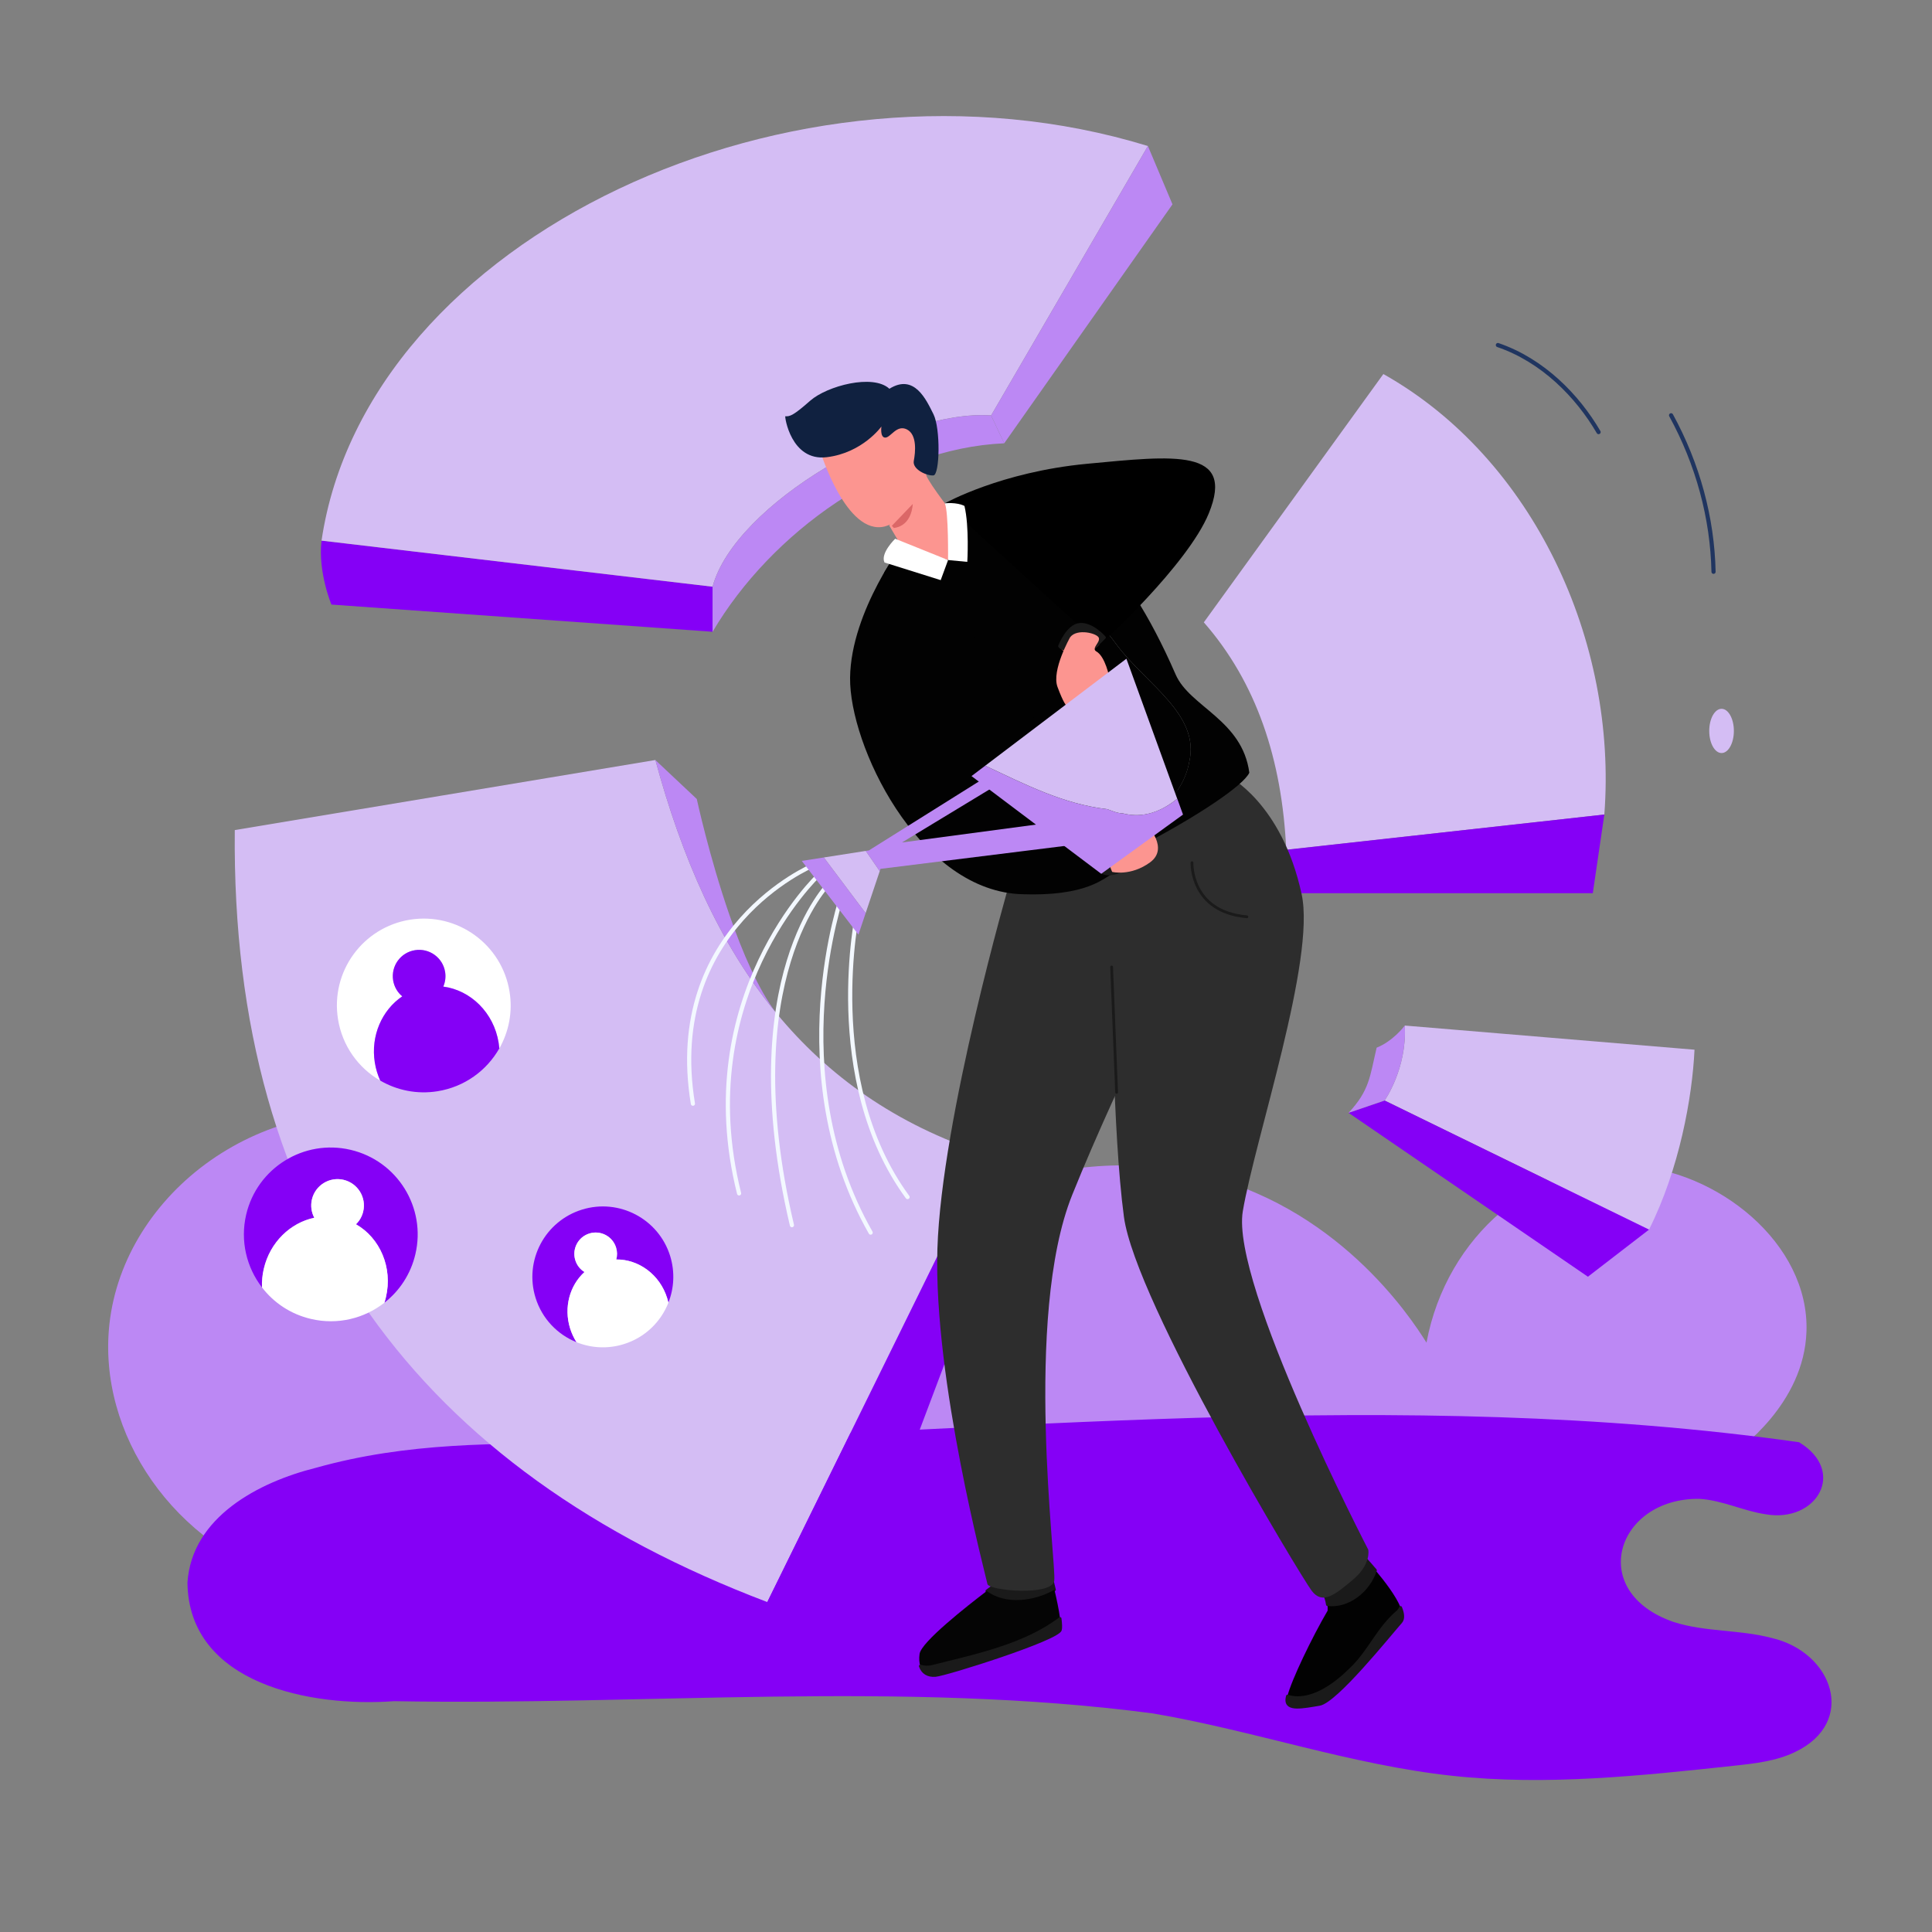 <?xml version="1.0" encoding="utf-8"?>
<!-- Generator: Adobe Illustrator 26.2.1, SVG Export Plug-In . SVG Version: 6.00 Build 0)  -->
<svg version="1.1" id="Layer_1" xmlns="http://www.w3.org/2000/svg" xmlns:xlink="http://www.w3.org/1999/xlink" x="0px" y="0px"
	 viewBox="0 0 4000 4000" style="enable-background:new 0 0 4000 4000;" xml:space="preserve">
<rect x="0" y="0" width="4000" height="4000" fill="#808080" stroke="none"/>
<style type="text/css">
	.st0{fill:#BC88F4;}
	.st1{fill:#8500F6;}
	.st2{fill:#D4BDF4;}
	.st3{fill:#FFFFFF;}
	.st4{fill:none;stroke:#203560;stroke-width:8.627;stroke-linecap:round;stroke-linejoin:round;stroke-miterlimit:10;}
	.st5{fill:#1A1A1A;stroke:#1A1A1A;stroke-width:5.751;stroke-linecap:round;stroke-linejoin:round;stroke-miterlimit:10;}
	.st6{fill:#050505;}
	.st7{fill:#020202;}
	.st8{fill:#2D2D2D;}
	.st9{fill:none;stroke:#1A1A1A;stroke-width:5.751;stroke-linecap:round;stroke-linejoin:round;stroke-miterlimit:10;}
	.st10{fill:#EF5668;}
	.st11{fill:#FC9590;}
	.st12{fill:#DB6767;}
	.st13{fill:#102140;}
	.st14{fill:none;stroke:#F3F8FF;stroke-width:8.627;stroke-linecap:round;stroke-linejoin:round;stroke-miterlimit:10;}
</style>
<g id="Vector">
	<path class="st0" d="M608.4,3276.2c-250.2-74.8-406.6-309.1-381.9-534.5c29.7-271.4,317.9-490.8,634-427.6
		c264.8,155.2,529.6,310.5,794.4,465.7c193.9-277.8,517.9-416.1,817.3-351.2c294.3,63.8,448.4,298.6,481.2,351.2
		c41.7-223.3,228.8-375.2,420.1-366.5c180.9,8.2,372.8,160.4,366.6,343.6c-5,149.4-139.2,244.9-160.4,259.6
		C2589.2,3103.1,1598.8,3189.7,608.4,3276.2z"/>
	<path class="st1" d="M654.2,3038.9c-118.7,29.6-257.4,102.2-266.1,237.9c2.6,210.6,256.8,258,427.5,245.3
		c522.7,9.3,1051.6-42.9,1571,25.3c208.3,35.3,410.1,106.5,620.1,129.2c194.1,21,389.9,0,584-20.9c42.8-4.6,86.5-9.5,125.3-28.1
		c130.1-61.6,79.3-207.3-48.5-236.5c-66.1-17.4-136.9-12-202-32.8c-182.3-62.7-118.4-257.2,52.7-255.1c47.2,2.6,91.1,25.2,137.9,32
		c104.4,18.1,168.7-88.5,68.7-149.2c-824.8-116.8-1673-18.7-2503.3,2.4C1027.5,2988.5,843.6,2985.7,654.2,3038.9z"/>
	<g>
		<path class="st1" d="M1475.3,1214.7v93.3l-789.1-56.3c0,0-28.2-66.9-20.5-132.4L1475.3,1214.7z"/>
		<path class="st2" d="M2376.6,302.3L2052,860.1c-190.1-13.6-530.8,183.3-576.7,354.6l-809.6-95.4
			C758.6,491.9,1643.3,77.1,2376.6,302.3z"/>
		<polygon class="st0" points="2427.5,423.1 2079.1,917.8 2052,860.1 2376.6,302.3 		"/>
		<path class="st0" d="M2079.1,917.8c-241,10.6-482.9,184.9-603.8,390.3v-93.3c45.9-171.4,386.6-368.2,576.7-354.6L2079.1,917.8z"/>
	</g>
	<g>
		<path class="st2" d="M2044.3,2390.5l-455.7,926.4c-718-272.7-1110.7-786.7-1102.5-1598.3l870.8-145.1
			c54.2,199.8,131.6,379.8,250.6,524.3c106.4,129.2,246.1,230,432.2,291.1C2041.2,2389.5,2042.8,2390,2044.3,2390.5z"/>
		<polygon class="st1" points="2102.9,2432.9 1766.8,3324.5 1588.6,3316.9 2044.3,2390.5 		"/>
		<path class="st0" d="M1607.5,2097.9c-119-144.5-196.4-324.5-250.6-524.3l85.7,80.6c0,0,25.7,119.2,67.8,240.6
			C1537,1971.4,1570.2,2049,1607.5,2097.9z"/>
	</g>
	<g>
		<path class="st2" d="M3321.6,1686.4l-658.6,73c-8.6-186.9-61.6-346.3-170.6-470.9l371.7-514.1
			C3174.8,949.1,3349.1,1328.4,3321.6,1686.4z"/>
		<polygon class="st1" points="3321.6,1686.4 3297.7,1849.3 2663,1849.3 2663,1759.4 		"/>
	</g>
	<path class="st2" d="M3508.3,2173.3c-4.6,98.6-31.4,247.4-94.2,372.4l-547.4-267.2c0,0,46.6-66.2,41.8-155.2L3508.3,2173.3z"/>
	<polygon class="st1" points="3414.1,2545.8 3287.6,2643.3 2792,2304 2866.7,2278.5 	"/>
	<path class="st0" d="M2866.7,2278.5L2792,2304c21.6-23,32.6-41.7,40-62c7.5-20.7,11.1-42.9,18.2-72.9
		c33.9-13.6,56.8-43.8,58.2-45.7l0.1-0.1C2913.3,2212.4,2866.7,2278.5,2866.7,2278.5z"/>
	<g>
		<path class="st3" d="M1033.8,2170.7c-0.3-3.9-0.8-7.8-1.4-11.6c-10-62.6-58-109-114.6-116.4c4-9.2,5.5-19.6,3.8-30.2
			c-4.7-29.8-32.7-50-62.4-45.2c-29.7,4.7-50,32.7-45.3,62.4c2.2,13.5,9.1,25.1,18.9,33.2c-41.8,28.3-65.7,81.3-56.8,137.1
			c2.1,13.3,5.9,25.8,11.2,37.3c-45.1-26.2-78.5-71.7-87.4-127.2c-15.8-98.1,51.1-190.3,149.2-206c98.1-15.6,190.4,51.2,206,149.3
			C1061.8,2095.4,1053.3,2136.3,1033.8,2170.7z"/>
		<path class="st1" d="M1032.4,2159c0.6,3.9,1.1,7.8,1.4,11.6c-26.1,45.8-71.9,79.7-128,88.7c-42.6,6.8-84.1-2-118.6-22.1
			c-5.2-11.6-9.1-24.1-11.2-37.3c-8.9-55.8,15-108.8,56.8-137.1c-9.8-8.1-16.7-19.7-18.9-33.2c-4.7-29.8,15.5-57.7,45.3-62.4
			c29.7-4.7,57.7,15.5,62.4,45.2c1.7,10.6,0.2,21-3.8,30.2C974.3,2050.1,1022.4,2096.4,1032.4,2159z"/>
	</g>
	<g>
		<path class="st1" d="M795.9,2697.1c1.2-3.7,2.2-7.5,3.1-11.3c14.5-61.7-12.4-122.8-62-151.1c7.2-7,12.5-16,15-26.5
			c6.9-29.3-11.3-58.6-40.7-65.5c-29.3-6.9-58.7,11.3-65.5,40.6c-3.1,13.3-1,26.7,4.9,37.9c-49.4,10.4-91.6,50.4-104.5,105.4
			c-3.1,13.1-4.3,26.1-3.8,38.8c-31.8-41.3-45.5-96.1-32.7-150.8c22.7-96.7,119.5-156.7,216.2-134S882.7,2500,860,2596.7
			C850.3,2638.1,827,2672.8,795.9,2697.1z"/>
		<path class="st3" d="M799,2685.8c-0.9,3.8-1.9,7.6-3.1,11.3c-41.5,32.5-96.8,46.6-152.1,33.6c-42-9.8-77.1-33.6-101.4-65.3
			c-0.5-12.7,0.7-25.7,3.8-38.8c12.9-55,55.1-95,104.5-105.4c-6-11.2-8-24.5-4.9-37.9c6.9-29.3,36.2-47.5,65.5-40.6
			s47.5,36.2,40.7,65.5c-2.5,10.5-7.8,19.6-15,26.5C786.6,2563,813.5,2624.1,799,2685.8z"/>
	</g>
	<g>
		<path class="st1" d="M1383.8,2697c-0.7-3.1-1.5-6.1-2.5-9.2c-15.2-49.1-59.2-80.7-105.4-80.2c2.2-7.8,2.2-16.3-0.4-24.7
			c-7.2-23.3-32-36.3-55.3-29.1s-36.4,32-29.1,55.3c3.3,10.6,10.2,19.1,19,24.5c-30.3,27.5-43.3,72.8-29.8,116.6
			c3.2,10.4,7.7,20,13.3,28.7c-39.2-15.8-71.3-48.5-84.8-92c-23.9-76.9,19.1-158.6,96.1-182.5c76.9-23.9,158.7,19.1,182.6,96
			C1397.6,2633.4,1395.6,2667.2,1383.8,2697z"/>
		<path class="st3" d="M1381.4,2687.8c0.9,3,1.8,6.1,2.5,9.2c-15.6,39.7-48.5,72.3-92.5,85.9c-33.4,10.4-67.7,8.1-97.8-4
			c-5.5-8.7-10-18.3-13.3-28.7c-13.6-43.8-0.5-89.1,29.8-116.6c-8.8-5.4-15.7-13.9-19-24.5c-7.2-23.3,5.8-48.1,29.1-55.3
			c23.3-7.2,48.1,5.8,55.3,29.1c2.6,8.3,2.6,16.9,0.4,24.7C1322.2,2607.1,1366.1,2638.7,1381.4,2687.8z"/>
	</g>
	<path class="st4" d="M3101.2,714.4c93,31.8,164.9,105.4,208.5,180.2"/>
	<path class="st4" d="M3459.8,859.8c55.4,101.3,85.5,212.4,87.9,324"/>
	<ellipse class="st2" cx="3564.3" cy="1513.3" rx="25.5" ry="45.8"/>
	<g>
		<path class="st5" d="M2183.1,3291.4c-4.1-17.6-7.6-30.9-7.6-30.9l-113.7,19.5c0,0-7.3,5.3-18.6,14
			C2081.3,3323.1,2141.5,3315.4,2183.1,3291.4z"/>
		<path class="st6" d="M1930.6,3450.1c93.7-23.4,190.6-43.7,264.2-99.1c-2.3-17.7-7.3-41-11.7-59.6c-41.6,24-101.8,31.6-140,2.6
			c-41,31.2-135.9,105.7-139.2,130.2c-1.4,10.1-0.7,18.5,1.5,25.2C1913.2,3451.7,1921.9,3452.2,1930.6,3450.1z"/>
		<path class="st5" d="M1930.6,3450.1c-8.7,2.2-17.4,1.7-25.2-0.6c4.6,14,16.2,20.5,31.2,19.3c22.1-1.7,253.8-74.9,258.8-94.3
			c1.2-4.5,0.7-13-0.6-23.5C2121.2,3406.4,2024.3,3426.6,1930.6,3450.1z"/>
		<path class="st7" d="M2794.9,3457.2c39.3-35.7,57.1-85.7,100-121.4c1.8-2.5,3.4-5,4.9-7.7c-9.6-23.8-33.2-54.6-52.1-77
			c-13.5,42-55.6,76.3-99.4,71.1c0.5,4.1,0.7,8.2,0.4,12.5c-32.2,55-75.3,144.4-83.2,176.9
			C2711.7,3526.2,2763.2,3488.9,2794.9,3457.2z"/>
		<path class="st5" d="M2894.9,3335.8c-42.9,35.7-60.7,85.7-100,121.4c-31.7,31.7-83.2,69-129.4,54.4c-0.8,3.4-1.3,6.2-1.3,8.2
			c0,21.6,33.1,14.6,67.5,8.9c34.4-5.7,143.9-142.5,168.7-170.5c5.7-6.5,4.6-17.3-0.6-30.1
			C2898.3,3330.8,2896.8,3333.4,2894.9,3335.8z"/>
		<path class="st5" d="M2847.7,3251.1c-14.9-17.7-26.9-30.3-26.9-30.3l-85.3,67.2c0,0,10.3,15.5,12.8,34.2
			C2792.1,3327.4,2834.2,3293.1,2847.7,3251.1z"/>
		<path class="st8" d="M2090,1828.2c0,0-140.8,486-149.2,757.4s101.1,680.4,103.6,694s133.2,25.5,138.3-6.8
			c5.1-32.2-64.5-546.3,37.3-799.1s244.4-522.6,247.8-549.7s-123.9-229.1-123.9-229.1L2090,1828.2z"/>
		<path class="st8" d="M2301.5,2002c0,0,1.7,341,25.5,517.5s366.6,744.9,388.7,774s47.5,9.1,85.7-23.2s31.4-61.9,31.4-61.9
			s-285.2-549.7-259.7-700.7s151.2-521.1,121.8-656.3c-40.7-189.2-152.3-244.7-152.3-244.7l-285.2,79.7"/>
		<line class="st9" x1="2301.5" y1="2002" x2="2311.8" y2="2261.6"/>
		<path class="st7" d="M2462.2,1577.5c23-97.8-89.1-161-149.5-241.6c-54.6-74.8-123.7-129.4-175.4-209.9
			c-20.8-30.4-41.6-58.2-62.9-85.2c-33.9-7.2-68-9.1-94.4,0.7c-81.6,30.4-148.8,142.8-148.8,142.8s-8.7,15.5-8.3,138.6
			c0.4,116.3,146.8,328.9,282.2,486.1c63.4-15.2,125.2-37.7,184.7-64.8C2367.3,1712.6,2447.9,1658,2462.2,1577.5z"/>
		<path class="st7" d="M2433.9,1396.2c-113.5-261-218.3-303.1-218.3-303.1s-70.4-37.5-141.2-52.4c21.3,27.1,42.1,54.8,62.9,85.2
			c51.8,80.5,120.8,135.2,175.4,209.9c60.4,80.5,172.5,143.8,149.5,241.6c-14.4,80.5-94.9,135.2-172.5,166.8
			c-59.5,27.1-121.3,49.6-184.7,64.8c7.8,9.1,15.6,18,23.3,26.7c77.7,14,434.1-182.4,458.3-235.9
			C2572,1490.1,2463.2,1463.7,2433.9,1396.2z"/>
		<path class="st10" d="M2332,1750.9c0,0-261.4-25.5-319.1-98.4c-57.7-73-103.4-171.1-100.1-225.7"/>
		<path class="st7" d="M1873.7,1119.3c0,0-112,144.6-113.7,283.8s139.2,434.4,348,447.9c146,6.8,178.2-35.6,196.9-42.4
			c3.4-49.2,27.2-57.7,27.2-57.7"/>
		<path class="st5" d="M2269.6,1751.7c0,0-14.6,66.2,35.2,56.8c49.8-9.3,33.1-60.2,14.4-63.6
			C2300.6,1741.5,2269.6,1751.7,2269.6,1751.7z"/>
		<path class="st11" d="M2302.7,1805.2c0,0,38.2,9.5,78.3-19.7c40.1-29.3-5.7-76.4-5.7-76.4s-36.3,47.1-64.9,50.3
			C2281.7,1762.5,2302.7,1805.2,2302.7,1805.2z"/>
		<path class="st11" d="M1890.7,1036.5c0,0-21.2,43.3-58.6,53.4c-79.8,20.4-133.7-155.2-133.7-155.2l148.1-97.6
			c0,0,67,50.9,71.3,53.4s0,78.9,0,94.2c9.3,21.2,59.4,84.8,59.4,84.8l-14.4,89.9l-95.1-26.3l-26.7-45.2"/>
		<path class="st12" d="M1889.7,1043.5c0,0-0.6,44.9-39.1,49.6c-4.1-4.5-4.1-4.5-4.1-4.5L1889.7,1043.5z"/>
		<path class="st13" d="M1625.9,861.8c-1.7-0.2,11.5,93.7,85.7,84.8c74.3-8.9,113.3-63.6,113.3-63.6s-3.4,22.7,7.8,23
			c11.3,0.3,23.6-27.7,45-16.9c21.4,10.9,17.6,47.3,14.2,65.1s27.6,31.4,40.7,30.1c13.2-1.3,14.9-97.1,0-126.8s-39.5-84.8-91.2-52.6
			c-33.9-31.4-129-5.9-163.8,24.6C1642.9,860.1,1635.3,862.6,1625.9,861.8z"/>
		<path class="st10" d="M2307.4,1133.2c7.6-28-11-31.4-55.2-20.4c-43.1,10.8-78.9,33.3-78.9,33.3"/>
		<path class="st10" d="M2276.4,1333.9c-22.5,25.9-68.3,32.7-82.7,3.8"/>
		<path d="M1956.2,1042.1c0,0,115.2-65,294.7-81.9s307.6-33.1,251.6,103.1c-43.3,105.3-221.9,270.6-226.2,270.6"/>
		<path class="st5" d="M2193.7,1337.7c0,0,16.4-43.3,42.4-45s50.6,27.2,50.6,27.2s-6.8,7.2-21.9,21.5
			C2245.6,1359.7,2195.8,1344.9,2193.7,1337.7z"/>
		<path class="st3" d="M1831.3,1164.6l116.3,36.5l15.3-41.6l-109.5-44.1C1853.4,1115.4,1822,1145.6,1831.3,1164.6z"/>
		<path class="st3" d="M1956.2,1042.1c0,0,24-3,40.6,5.4c10.2,42.4,5.9,115.8,5.9,115.8l-39.9-3.8
			C1962.8,1159.6,1964.1,1060.4,1956.2,1042.1z"/>
		<path class="st11" d="M2215.7,1319.2c0,0-39,68.5-26.3,102.9s18.5,38.8,18.5,38.8l89.1-57.3c0,0-8.3-45.2-28-55.4
			c-9.2-6.7,9.2-18.1,6-27.6S2229.9,1300.6,2215.7,1319.2z"/>
		<g>
			<g>
				<path class="st14" d="M1775.9,1886.7c0,0-75.1,348.7,103.1,591.7"/>
				<path class="st14" d="M1744,1851.8c0,0-129.8,369,58.6,700.2"/>
				<path class="st14" d="M1717.3,1828.2c0,0-198.6,195.1-77.7,708.4"/>
				<path class="st14" d="M1694.4,1812.3c0,0-266.1,251.3-164.2,658.5"/>
				<path class="st14" d="M1681.6,1792.6c0,0-306.8,129.8-247,492.5"/>
			</g>
			<polygon class="st2" points="1705.7,1775.3 1792.2,1890.6 1821.4,1803.6 1792.5,1761.7 			"/>
			<polygon class="st0" points="2221.4,1749.3 2195.3,1720 2177.5,1702.9 1867.5,1744.2 2064.8,1624.6 2044.5,1606.8 1798.8,1760.8 
				1792.5,1761.7 1821.4,1803.6 1822.9,1798.9 			"/>
			<polygon class="st0" points="1660,1782.4 1777.3,1935.1 1792.2,1890.6 1705.7,1775.3 			"/>
			<g>
				<path class="st0" d="M2324.2,1683.9c-11.5,0-23-5.8-31.6-8.6c-91.9-10.5-171.8-52.2-252.8-90l-28.4,21.5l268.6,202.3
					l169.3-122.6l-11.9-32.9C2405.6,1679.4,2367.3,1695.1,2324.2,1683.9z"/>
				<path class="st2" d="M2039.8,1585.3c81,37.8,160.9,79.5,252.8,90c8.6,2.9,20.1,8.6,31.6,8.6c43.1,11.3,81.4-4.4,113.1-30.2
					l-105.2-289.9L2039.8,1585.3z"/>
			</g>
		</g>
	</g>
	<path class="st9" d="M2467.9,1786.1c0,0-4,101.7,113.7,112"/>
</g>
</svg>
